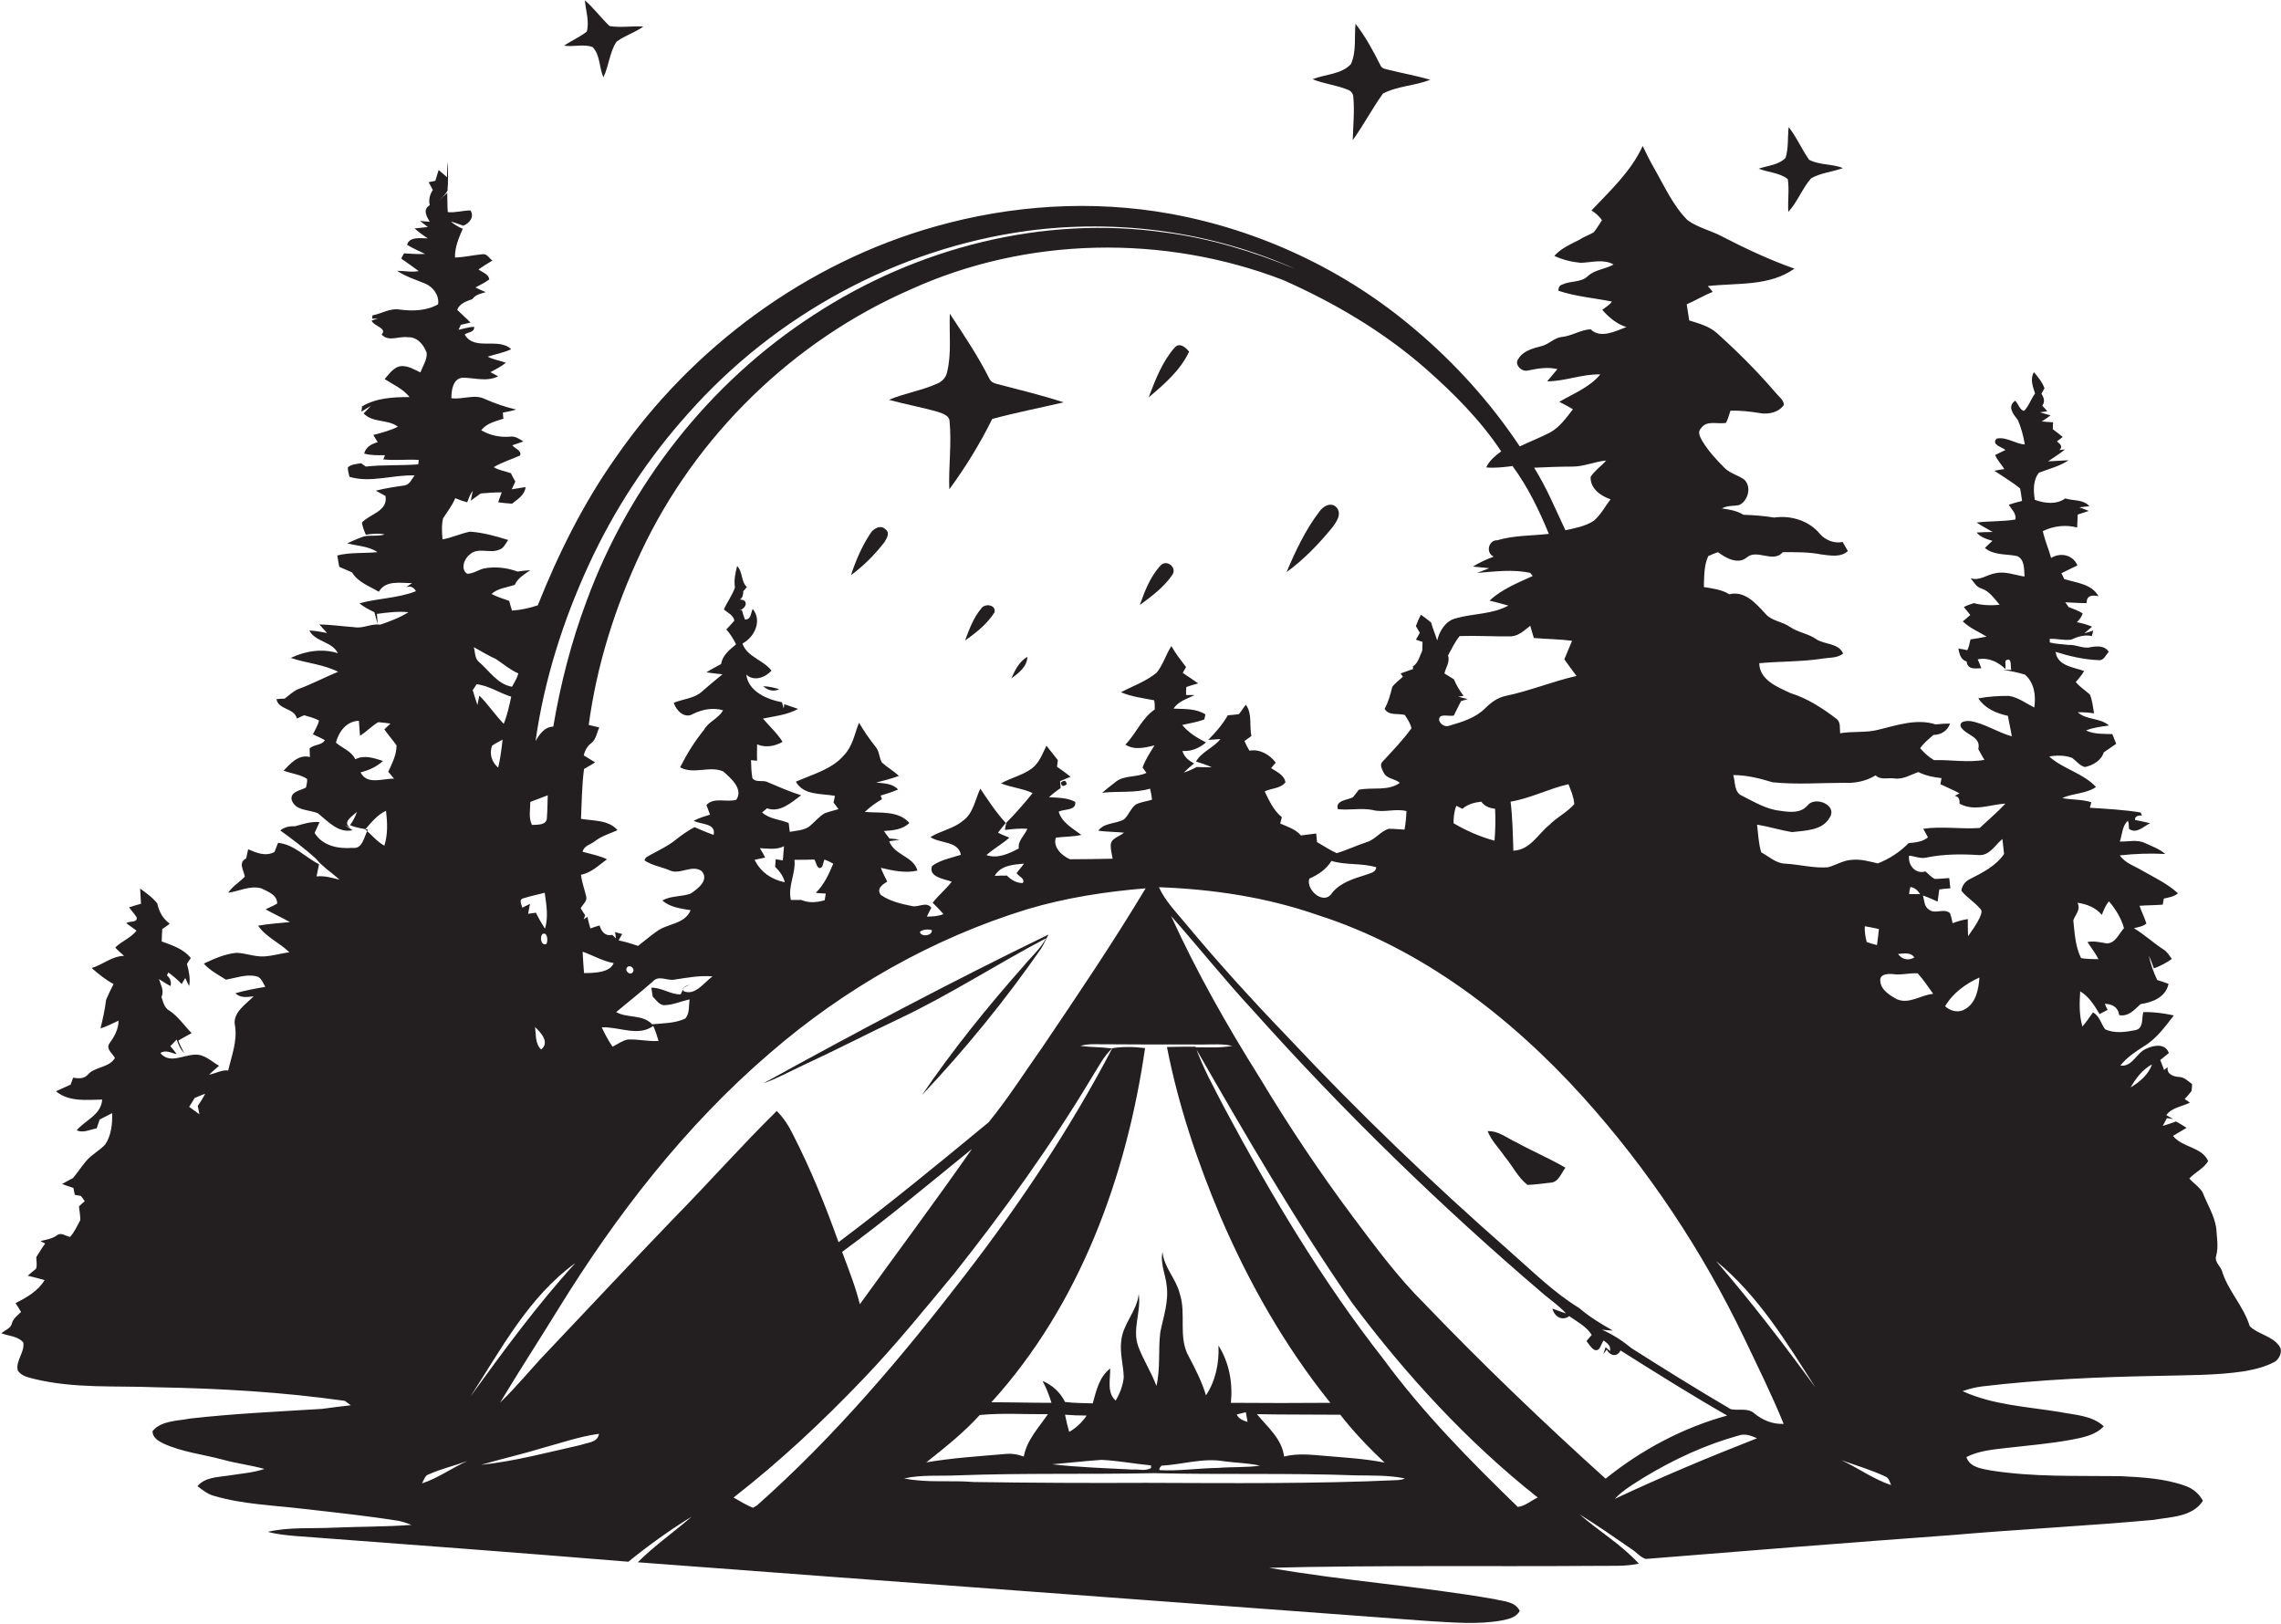 <?xml version="1.0" encoding="utf-8"?>
<!-- Generator: Adobe Illustrator 19.2.0, SVG Export Plug-In . SVG Version: 6.00 Build 0)  -->
<svg version="1.1" id="Layer_1" xmlns="http://www.w3.org/2000/svg" xmlns:xlink="http://www.w3.org/1999/xlink" x="0px" y="0px"
	 viewBox="0 0 823.7 586.6" enable-background="new 0 0 823.7 586.6" xml:space="preserve">
<g>
	<path fill="#231F20" d="M203.7,16.5c3.4,0.5,7.1-0.7,10.3,0.5c2.8,2.9,2.3,7.4,3.9,10.9c2-4.1,2.2-9,4.7-12.8
		c3-2.3,6.7-3.3,9.7-5.5c-4.1-0.3-8.2,0.5-12.2-0.2c-3.1-3-5.7-6.5-8.9-9.3c0.3,3.7,1.7,7.6,0.7,11.3
		C209.4,13.4,206.3,14.7,203.7,16.5z"/>
	<path fill="#231F20" d="M488.7,35.1c0.5,5.2-0.1,10.4-0.2,15.5c3.9-5.4,7-11.4,10.9-16.8c5.3-2.8,11.6-2.8,17.1-5
		c-4.9-1.4-9.8-2.3-14.7-3.5c-1.2-0.4-2.7-0.3-3.3-1.7c-2.6-5.2-5.4-10.4-9-15c-0.5,4.8,0.4,10.1-1.7,14.6
		c-3.5,3.7-9.3,3.6-13.8,5.4c4.1,1.7,8.6,2.1,12.7,3.8C487.9,32.8,488.7,33.9,488.7,35.1z"/>
	<path fill="#231F20" d="M645.8,76.5c3.3-3.6,5-8.4,8.2-12.1c3.5-2,7.7-2.3,11.5-3.7c-3.9-1.6-8.4-1-12.2-3
		c-2.7-3.8-4.5-8.2-7.4-11.8c-0.4,3.7,0,7.5-1.1,11.1c-2.5,2.6-6.4,2.8-9.7,3.9c3.4,1.4,7.5,1.4,10.5,3.8
		C646.2,68.6,645.5,72.6,645.8,76.5z"/>
	<path fill="#231F20" d="M126.2,299.6c0.3,0.2,0.6,0.3,1,0.5L126.2,299.6z"/>
	<path fill="#231F20" d="M823.1,486.1c-2.6-3.7-7.7-4.2-10.7-7.2c-2.2-7.3-8-12.9-10.1-20.2c-0.8-1.7-2.7-3.2-2-5.2
		c0.9-3.3,0.2-6.8,0-10.1c-0.7-4.6-3.3-8.6-4.9-12.8c-1.2-2-3.3-3.3-4.8-5c2.1-2.3,5.2-3.6,6.8-6.3c-2.3-5.2-9.3-4.8-12.7-9.1
		c1.6-1,3.3-1.9,4.9-2.9c-1.2-0.8-2.5-1.6-3.8-2.3c-1.6,0.6-3.2,1.1-4.8,1.6c0.5-0.9,1-1.9,1.5-2.8c0.6,0.1,1.8,0.2,2.3,0.3
		c-0.6-0.3-1.9-1-2.5-1.4c1.9-2.7,5.7-3.1,8.5-4.5c-0.6-0.5-1.3-0.9-1.9-1.3c0.9-0.9,1.7-1.9,2.5-2.9c0.1-0.6,0.2-1.9,0.2-2.5
		c-1.5-1.1-2.9-2.6-4.9-2.6c-1.9-0.1-4.4-1.1-3.9-3.5c-0.3,0.2-1,0.7-1.3,1c-0.4-0.9-1-2.7-1.4-3.6c1-0.8,2.1-1.7,3.1-2.5
		c-1.2-3.6-5.4-2.9-8.1-1.6c-3.6,1.4-5,6.7-9.4,6.1c2.3-2.9,5.3-4.9,8.4-6.9c4.6-2.7,7.7-7.1,10.9-11.2c-3.6-0.8-7.3-1.3-11-1.2
		c-0.7,2.2,0.2,5.8-2.8,6.5c-3.6,0.7-7.6,1.3-11-0.3c-1.5-2-2-4.8-4.4-6.1c-1.2,1.7-2.4,3.5-3.8,5.1c-1.2-4.1-1.1-8.4-0.8-12.7
		c3.2,1.9,5.1,5.1,7,8.2c1-0.5,1.9-1,2.9-1.5c-0.3-0.5-0.8-1.6-1-2.2c2.7,0.1,4.8,1.2,5.2,4.1c3.4,0.6,5.5-2,7.7-4
		c4.3-0.6,9.1-2.5,10.1-7.3c-1.4-0.5-2.7-1-4.1-1.4c-1.3-2.8-2.4-5.7-3-8.8c0.7,1.5,1.2,3.1,1.8,4.6c2.3-0.8,4.5-2,6.5-3.4
		c-0.9-1.2-1.7-2.6-3-3.4c-3.7-2.4-6.9-5.4-10.7-7.7c1.5-0.4,3.3-0.6,4.5-1.7c-0.7-2.2-1.7-4.2-2.5-6.4c2.8-0.2,5.6-0.2,8.4-0.4
		c0.1-0.5,0.3-1.7,0.4-2.2c1.8-0.4,3.7-0.7,5.1-1.9c-3.8-3.5-8.5-5.7-12.9-8.2c-2.8-1.7-6.2-2.7-8.1-5.5c5.5-0.6,10.9-0.8,16.4-0.5
		c-2.1-1.9-4.9-2.8-7.4-4c-2.8-1.3-6-0.4-9-0.5c0.9-2.5,0.8-5.6,2.9-7.5l0.3,0.9c0,0.5,0.1,1.5,0.1,2c2.7,2,5.3-0.9,7.6-2
		c-1.8-0.5-3.6-0.8-5.4-1.2c-0.1-1.1,0.7-1.7,2.5-1.6c-0.1-0.3-0.4-0.9-0.5-1.1c-6.1-1-12.2-1.3-18.3-1.7c0.1-0.5,0.4-1.5,0.5-2
		c-3.4-1.1-7-0.8-10.5-1.5c3.9-1.8,8.6-1.5,12.2-4c-4.6-5-11.9-6.5-16.9-11c2.7-0.5,5.7-0.5,8.3,0.5c1.5,1.1,2.7,2.8,4.6,3.3
		c2.8-0.6,5.9-2.3,6.8-5.3c1.5-1,3-2.1,4.5-3.1c-0.5-1.2-0.9-2.3-1.4-3.5c-3.2-0.1-6.5,0.1-9.5-1.3c2.6-1.1,5.5-1.4,8.3-1.8
		c-3.3-2.9-8.2-1.9-11.3-4.8c2,0,3.9,0.1,5.9,0.4c-0.4-2.3-0.6-4.6-1.5-6.8c-1.7-1.5-3.7-2.8-5.1-4.5c1.1-1.3,2.2-2.5,3-4
		c-3.9-1.4-9.6-1.8-10.3-6.9c5.1,1.6,10.3,2.8,15.7,3c1.8,0.1,2.5-2,3.5-3c-1.4-2.3-4.2-2.1-6.5-1.7c-2.7,0.7-5.3-1-8-0.8
		c-2.3-0.3-4.5-0.3-6.8-0.9c0-0.3,0-1,0-1.3c2.6-0.1,5.1,0.6,7.7,0.3c2.4-1.1,4.9-1.9,7.5-1.3l0.5-2c-0.8,0.3-2.4,0.8-3.2,1
		c0.9-0.8,1.9-1.6,2.8-2.4c-1.8-0.7-3.6-1.3-5.5-1.6c1-1,1.7-2,2.1-3.2c-1.6-1-3.4-1.6-5.1-2.3c-0.3-0.4-0.9-1.3-1.2-1.7
		c2.5,0.1,5.1,0.3,7.7,0.3c0-2.8,1.9-3,4.3-2.5c-2.5-4.5-8-4.8-12.4-6.2c-0.2-0.5-0.7-1.6-1-2.1c1.9-1,3.8-1.8,5.8-2.8
		c-1.6-3.9-6.2-4.8-9.5-2.7c-0.9-3.3-2.3-6.4-3-9.7c3.9-1.9,8.3-2.4,12.4-1.3c0.1-1.6,0.1-3.1,0.2-4.7c1.3-0.4,2.7-0.8,4-1.3
		c-0.8-0.3-2.5-1-3.4-1.3c0.9-0.1,2.7-0.3,3.6-0.4c-2.1-2.5-5.8-1.9-8.7-2.8c-3.2,2.3-7.4,1.8-11,0.5c-0.5-3.3-0.7-7,1.5-9.8
		c3.6-1.4,7.5-2.3,10.7-4.5c-2.5,0.1-4.9,0.3-7.4,0.4c2-1.4,4.2-2.7,6.1-4.3l-2,0.2c1.4-1.3,0.2-2.2-0.9-3.1
		c0.7-0.5,1.4-1.1,2.1-1.6c-1.2-1-2.4-1.9-3.6-2.8c0-0.6,0.1-1.9,0.1-2.6l-0.2,0.1c-1-0.1-2.9-0.2-3.9-0.3c0.8-0.5,2.4-1.6,3.2-2.2
		c-1.3-0.4-2.6-0.7-3.8-1.1c0.6-0.1,1.9-0.3,2.6-0.4c-0.6-0.7-1.2-1.4-1.8-2c1.1-1.5,0.6-2.9-0.3-4.3c0.3-0.5,0.8-1.5,1.1-2
		c-0.8-2.2-2.3-4-3.8-5.8c-1.5,2.5-0.4,5.2,0.4,7.7c-1.5,2-2.2,4.5-4,6.3c-1.6-0.4-2-2.6-3.2-3.7c-3,2.2-0.6,4.9,1,7
		c1.2,2.8,2,5.8,2.5,8.8c-3.5-0.2-6.7-2.9-10.2-2.1c-2,2.2,1.9,3,3.2,4.1c-1.3,0.6-2.5,1.2-3.7,1.8c0.7,1.9,2.3,3.4,3.3,5.1
		c-0.9,0.1-2.7,0.4-3.6,0.6c3.1,2.1,6.4,4,9.3,6.4c0.3,1.5,0.5,3,0.7,4.5c-1.6,0.4-3.2,0.8-4.8,1.4c1,1.6,2.8,3.1,2.4,5.3
		c-4.6,0.8-9.3,0.5-14,1.1c1.9,1.3,3.9,2.3,5.8,3.4c-1.9,0-3.9,0.1-5.8,0.2c1.4,1.7,3.6,2.4,5.7,3c-0.9,0.9-1.9,1.7-2.7,2.6
		c3.3,2.7,7.7,2.1,11.6,2.9c2.8,1.2,2.5,4.8,2.7,7.4c-3.5-0.5-6.9-2-10.5-1.2c-3.1,0.5-5.8,2.9-9,1.8c1.2,1.3,2,3.2,3.9,3.7
		c3,1,4.7,3.7,6.6,5.9c-3.1,0.3-6.3,0.2-9.3-0.6c-1.2,0.4-2.5,0.8-3.6,1.4c0.7,1,1.6,1.9,2.3,2.9c-0.9,0.8-1.8,1.5-2.7,2.3
		c2.5,2.4,5.7,3.7,8.6,5.5c-1.9,0.4-3.9,0.7-5.8,1c-0.4,1.3-0.5,2.7-1.2,3.9c-0.8-0.2-2.4-0.5-3.2-0.6c0.4,2,0.8,4,3,4.7
		c0.3,3,3.1,2.5,5.3,2.4c-0.4-1.1-0.9-2.1-1.3-3.2c3.8-0.8,7.3,0.9,10,3.5c0-0.8,0-2.3,0-3c2.5-1.6,1.7,2,2.1,3.3c-0.7,0-2.2,0-3,0
		c2.7,0.4,5.3,0.9,7.9,1.7c3.4,2.8,4.1,7.7,3.4,11.9c-3-1.5-5.8-3.7-9.2-4.2c-3.7,0-7.4,0.2-11,0.9c2.5,3.7,6.5,5.4,10.7,6.3
		c0.4,2.5,1,4.9,1.4,7.4c-5.1-1.4-9.7-4.6-14.9-5.5c-1.3-0.1-4-0.1-3.6,1.9c1.7,3.3,7.5,3.5,6.4,8.2c0.7,1.3,1.4,2.6,2.2,3.9
		c-6,1.1-12.1-0.1-18.2,0.1c-1.9-1.1-3.6-2.7-5-4.3c1.3-1.9,3.1-3.3,4.8-4.8c2.7,0,5.1-1.5,6-4.1c-1.7,0-3.5,0.1-5.2,0.3
		c-6.8-2.2-14,0.3-20.6,1.9c-4.5,1.2-9.3,0.5-13.9,1.3c-0.2-1.8,0.3-4-1.3-5.2c-5.1-3.9-10.5-7.4-16.6-9.3
		c-4.7-2.2-11.2-4.7-11.3-10.8c7.4-0.7,15-0.5,22.4-1.6c2.6-0.5,5.7-0.1,7.9-1.9c-1.7-3.8-6.6-3.2-9.6-5.1c-2.9-2.1-6.7-2.5-9.6-4.5
		c-2.8-2-6.7-2.1-9-4.9c-3.3-3.6-7.4-8.3-12.9-6.9c-2.8-1.7-6-2.1-9.2-2.6c0.1-3.8,0-7.8,1.6-11.2c1.1-0.5,2.3-1,3.5-1.4
		c2.8,2.1,7.2,4.6,10.4,1.9c3.7-3.2,9.5,2.2,13-1.9c4.6,0,9.2-0.1,13.8,0.8c3.2,0.4,7.1,1.2,9.7-1.2c-0.6-1.1-1.3-2.2-1.9-3.3
		c-3,0.7-6.3-0.7-8.2-2.9c-3.9-4.8-10.6-6.8-16.5-5.9c-3.7-0.6-7.4-0.9-11.1-1c-2.4-1.5-5.1-1.9-7.8-2.3c1.9-1.1,4.1-0.8,6.2-1.2
		c3.3-1.5,4.6-6.6,1.9-9.2c-2.2-1.6-5-2.2-7-4.1c-3-3-6-6.2-8.2-9.9c-0.8-1.4-1.8-3.3-0.4-4.6c2.1-3,6-1.3,9-1.9
		c0.7-1.4,1.1-2.9,1.6-4.4c3.6-0.1,7.2,0.3,10.8,0.9c3,0.5,6.7-0.3,8.5-3c-0.1-1.9-1.9-3-3-4.4c-6.6-7.7-13.8-14.9-21.4-21.7
		c-2.8-2.4-6.4-3.3-9.8-4.4c-0.3-1.9-0.6-3.9-0.9-5.8c3.2-1.4,6.1-3.2,9.4-4.5c-0.4-0.5-1.3-1.6-1.8-2.1c10.5-1.2,22.2,0.2,31.3-6.3
		c-9.1-3.2-17.8-7.3-26.3-11.7c-4-2.1-8.6-3.1-12.3-5.8c-5.2-5.2-8.2-12-11.8-18.3c-1.6-2.7-3-5.6-4.4-8.5
		c-4.2,9.2-11.7,16.1-18.5,23.3c1.5,0.9,2.8,2.1,3.8,3.5c-1,1.5-1.9,3.1-3,4.4c-1.7,1-3.6,1.6-5.2,2.7c-3.2,1.6-6.6,3.1-9,5.8
		c3,1.4,6.2,2.2,9.5,2.5c4-0.1,8.1-1.5,11.9,0.6c-2.9,1.7-6.6,1.8-9.2,4.1c-2.4,2.5-6.2,1.7-9.2,3.1c-1.1,0.3-1.6,1.1-1.5,2.3
		c6.3,2.1,12.9,2.6,19.3,3.9c-0.9,1.3-2.3,2-3.5,3c2.4,2.7,5.2,5.1,8.7,6.2c-3.9,1.5-9.4,4.3-12.9,0.8c-3.7,0.2-6.9,2.5-10.6,2.8
		c-2.7,0.4-4.6,2.7-7.2,3.3c-3.1,0.8-6.6,1.7-8.3,4.6c-1.6,2,1.2,4.8,3.4,4.2c3.5-0.7,7.1-1.4,10.7-0.5c-1.2,1.5-2.5,2.9-3.7,4.4
		c6.5,0,12.7-2.7,19.2-2.5c-3.9,4.7-9.7,6.9-14.8,9.9c1.7,0.9,3.3,1.7,4.9,2.7c-2.4,3.1-4.8,6.5-8.3,8.4c-3.5,1.8-7.3,3.3-10.9,5
		c-10.5-15.8-23.4-30.1-37.9-42.3c-25-21.3-55.8-35.8-88.2-41.7c-28.2-5.1-57.5-3.2-85,4.6C291.2,94.9,250,125.3,222.5,165
		c-11.7,16.5-20.8,34.8-28.3,53.6c-3,1-6.1,1.7-9.3,1.9c-0.4-1.2-0.7-2.3-1-3.5c-2.2-0.8-4.3-1.4-6.4-2.5c2.3-2.1,5.5-2.3,8.4-3.3
		c1.1-2.5,3.5-3.8,5.6-5.3c-1.6,0.1-3.1,0.3-4.6,0.5c-3.9-1.4-8.1-1.9-12.2-1.1c-2,0.5-3.8,1.9-6,1.9c-2.5-1.6-1.1-5.5,1-7
		c2.9-2.7,7.2-0.2,10.6-1.7c1.6-0.5,2.3-2.2,3.2-3.5c-4.5-1.4-9.1-2.7-13.8-3c-3.4,0.7-6.6,2.2-9.9,2.8c-0.2-2.5-0.4-5.1,0.2-7.6
		c1.5-2.4,3.3-4.6,4.4-7.3c1.4,0.6,2.8,1.1,4.3,1.5c0.6-1.4,1-2.9,2-4.1l-0.7,3.5c1.2-0.9,2.4-1.7,3.6-2.6c2.5-0.2,5-0.4,7.6-0.4
		c-0.5,1.2-0.9,2.4-1.3,3.6c1.6,0.2,3.3,0.4,5,0.5c2-1.6,4.6-3.1,4.9-6c-1.3,0.2-3.8,0.6-5,0.8c0.3-0.7,1-2.1,1.3-2.8
		c-0.6-1-1.1-2-1.6-3c-2.1-0.8-4.3-1-6.2-2.2c3-1.8,6.4-2.8,9.5-4.2c0.7-1.8-1.9-2.5-2.8-3.7c1-0.3,3-1,4-1.4c-1.5-0.9-3-2-4.9-1.7
		c-3.6,0.3-7.2-0.5-10.3-2.3c1.9-2.6,5.1-3.2,8-4.2c-0.1-0.6-0.2-1.7-0.2-2.2c1.6-0.3,3.2-0.6,4.8-1.1c-3.9-0.9-7.7-2.2-11.3-3.8
		c-3.8-1.9-8,0.3-12.1-0.3c0-2.8,0.5-7,4-7.4c4.3,0,8.7,1.6,12.9-0.5l-2.8-1.5c1.9-1,3.8-2,5.6-3.4c-2.2-0.8-4.5-1.1-6.6-2.2
		c2.8-0.9,5.8-1.4,8.5-2.7c-4.7-4.4-13.3,0.8-16.8-5.3c1.1-0.9,3.7-0.7,3.4-2.8c-1.9,0.1-3.7,0.7-5.6,1.1c0.2-0.4,0.6-1.3,0.8-1.8
		c0.9-0.2,2.6-0.6,3.5-0.8c-1.5-1.6-3.2-3-4.8-4.6c0.9-2.4,3.4-3.1,5.5-3.9c1.1-1.6,3.1-2,4.8-2.5c-1.3-0.5-2.5-1.1-3.7-1.7
		c1.7-0.9,3.4-1.7,5-2.9c-0.3-2-2.5-2.5-3.9-3.6c1.6-1.1,3.3-2.2,5-3.2c-1.1-0.8-1.9-2.5-3.5-2.3c-3.3,0.3-6.6,1.1-10,1.2
		c-0.1-3.7,1.4-7.1,2.8-10.4c-1.6-0.6-3-1.5-4.3-2.6c1.5,0.4,3,1,4.5,1.5c2.2-0.8,4.1-3.2,2.6-5.5c-2.8,0-5.5,0.9-8.2,0.6
		c-0.2-2.3-0.1-4.6-0.2-6.9c-1.1,0.9-2.1,1.9-3.1,2.9c1.1-1.2,2.4-2.3,3.2-3.7c0.3-3.5,0.2-7,0-10.4c-0.2,1.8-0.1,3.6-0.2,5.5
		c-1-0.9-2-1.8-3-2.6c-0.4,1.3-0.8,2.6-1.2,3.9c-0.6,0.1-1.8,0.4-2.4,0.5c0.5,0.9,1,1.9,1.5,2.8c-1.1,1.7-1.6,3.6-1.1,5.5
		c-2.7,1.6-1.1,4.1,0,6c-0.9-0.1-2.7-0.2-3.5-0.3c0.7,0.5,2.1,1.7,2.8,2.2c-1.2,0.1-3.6,0.4-4.8,0.5c1.5,1.3,3.1,2.5,4.8,3.6
		c-2.5,0-6.6-0.8-7.5,2.3c2,1.3,4.3,2.2,6.5,3.3c-2.5,0.2-5.1-0.1-7.6-0.2c-0.3,0.5-0.8,1.4-1,1.9c2.1,1.5,4.2,2.9,6.3,4.5
		c-2.6,0.5-5.2-0.1-7.8-0.1c3.1,2.1,6.7,3.2,10.1,4.6c2.9,1.2,5.2,4.3,4.7,7.5c-4.2,2.4-9.2,2.5-13.9,1.9c-3.5-0.6-6.5,1.5-9.8,2.1
		l-0.1,1.2l2-0.1c-0.5,0.2-1.6,0.6-2.2,0.8c0.7,2,5.8,2.7,3.6,5c2.5,2.8,6.3,0.5,9.5,1c3.4-0.2,5.8,2.8,6.8,5.7
		c0.1,2.5-1.4,4.7-2.3,7c-2.1-1-4.2-2.3-6.6-2.3c-2.9,0.1-4.6,2.8-6.3,4.7c3.1,2,6.6,3.5,9,6.5c-5.9,0-12.1,0.3-17.2,3.4
		c0,0.5-0.1,1.5-0.2,1.9c0.8-0.5,2.5-1.6,3.4-2.1c-0.6,0.7-1.9,2-2.6,2.7c3.3,3.5,8.7,2,12.4,4.8c-2.8,1.4-5.9,2.2-8.9,3
		c0.4,0.7,1.2,2,1.6,2.6c-2.2,0.6-4.3,1.7-4.9,4.1c2.4,0.7,5,0.6,7.5,0.6c-0.1,0.4-0.4,1.1-0.6,1.5c4.3,0.5,8.6-0.1,12.8,0.2
		c0,0.4-0.1,1.2-0.2,1.6c-6.3,0.5-12.6,0.1-18.9,0.8c-0.4-0.3-1.3-0.9-1.7-1.2c-1.6,0.3-3.5,0.3-4.8,1.5c0,1.1,0.3,2.3,0.6,3.4
		c7.7,2.3,15.6-0.8,23.5-0.5c-1,1.3-1.7,3.2-3.5,3.6c-3.5,0.5-7,1-10.5,1.9c1.2,0.7,2.3,1.2,3.5,1.9c1,5.5-5.6,6.5-8.5,9.6
		c0.2,1.5,0.8,3,1.4,4.4c2.3-0.3,4.5-0.6,6.8-0.1c-2.4,0.8-5,0.2-7.4,0.7c-2.1,0.7-4.1,1.6-6.1,2.5c3.6,1,7.7,1,10.9,3.2
		c-4.8,0.5-9.8,0-14.5,1.2c0.2,1.4,0.5,2.8,0.7,4.1c1.5,0.7,3.1,1.3,4.6,2c2.2,3.6,6.3,5,9.7,7c2.5-4.3,7.9-3.1,12-3.1
		c-0.6,0.4-1.7,1.1-2.2,1.5c1.5-0.6,2.8-0.1,3.6,1.4c-6.5,2.6-13.7,2.5-20.4,4.4c1.6,1.3,3.5,2.3,5.4,3.2c0.4,1.4,0.7,2.8,1.2,4.2
		c-0.1-1.2-0.2-2.4-0.3-3.6c3.8-0.5,7.6-1,11.4-0.6c-3.2,2-6.7,3.3-10.2,4.5c-3.2-0.5-6.2,1.5-9.4,0.9c-4.2-0.3-8.4-0.9-12.6-1
		c0.9,1,1.8,2,2.8,3.1c-2.1-0.4-4.2-0.8-6.4-0.9c2.2,4.2,8.2,3.9,10.3,8.2c-5.7-1.8-11.7-0.8-17,1.7c5.6,1.9,11.7,2.3,17.1,5
		c-4.9,2-9.5,4.5-14.5,6.3c-1.8,0.8-3.2,2.2-4.8,3.4c-0.8,0-2.3,0.1-3,0.2c0.9,4,6.5,3.1,7.4,7c0.9-0.4,1.7-0.8,2.6-1.2
		c1.8,0.5,3.7,1,5.4,1.9c-0.4,1.8-1.4,3.3-2.2,5c1.5,0.7,2.9,1.3,4.3,2.1c-1,1.9-4,1.5-5.5,3c0,0.8,0.1,2.3,0.1,3.1
		c-4-1.1-7,2.3-9.5,4.9c2.8,1.1,5.9,1.3,8.5,3c0.1,1-0.2,2.1-0.4,3.1c-1.9,1.1-5.7,1.4-5.2,4.4c1.3,4.1,6.2,3.5,9.5,4.9
		c3.6,2.9,7.4,7.3,12.5,6.1c-1-0.6-1.9-1.3-2.9-1.8l2.3,1c-3.5-1.9,0.6-4.3,2.2-5.8c-0.6,1.7-1.4,3.3-2.5,4.8
		c2.1,0.9,4.3,1.2,6.5,1.6c-1.5,2.4-1.8,7.1-5.6,6.6c-5.2,0.4-10.8-0.7-13.7-5.4c0.6-1.3,1.2-2.6,1.8-3.9c-3.1-0.3-6,0.7-8.9,1.5
		c-1.9-0.1-3.8,0.3-5.3,1.5c4.4,3.2,8.8,6.5,12.9,10.2c2.4,3,5.7,5,8.5,7.6c-2.7-0.7-5.4-1.5-8.3-1.2c0.3-1.5,0.6-3,0.9-4.4
		c-5-2.5-9-7.2-14.8-7.7c-0.4,1.1-0.9,2.2-1.3,3.3c-3.2,1.7-6.5,0.3-9.5-1c-0.2,1.1-0.5,2.2-0.7,3.3c-3,1.5-0.9,4.2-0.5,6.6
		c-1.9,2-4.4,3.4-6,5.8c3.9-0.5,7.8-2.7,11.9-1.6c2.4,1.2,5.8,2.3,5.8,5.5c-1.3,0.8-2.8,1.4-4.2,2.1c2.9,1.6,5.9,3,8.8,4.6
		c-3.8,0.4-7.7,0.6-11.5,1.3c2.7,4,7.8,6.2,11.3,9.6c-3,0.4-6,1.3-9.1,1.5c-3.4,0.2-6.6-1.2-10-1.3c-4.2,0.4-8,2.1-11.8,3.9
		c2.2,2.5,5.2,4,8,5.8c3.5-0.6,7.1-2,10.7-1.3c2,0.3,2.6,2.4,3.5,3.9c-3.6,0.6-7.3,1.3-10.8,2.3c1.8,1.8,4.3,1.4,6.6,1.1
		c-2.9,3-7.9,6-6.7,10.9c0.8,5.4-1.3,10.7-2.5,15.9c-2.4-0.3-4.5,1.1-6.9,1.5c1.2-1.1,2.4-2.2,3.6-3.2c-2.8-1.6-5.4-4.3-8.8-4
		c-4.2,0.1-9.1,3.4-12.4-0.6c2-1.3,3.9,0,5.9,0.4c-0.7-1-1.5-2-2.3-2.9c0.6-0.6,1.8-1.8,2.3-2.4c0.6,1.8,1.3,3.5,2.7,4.9
		c-0.7-1.5-1.6-2.9-2.1-4.5c1.6-1,3.2-1.8,4.8-2.7c-2.7-2.7-4.8-6-8-8.1c-1.9-1-2.3-3.2-2.9-5c1.1-2.2-0.3-4.3-0.9-6.4
		c1.4,0.8,2.7,1.8,4.2,2.5c0.3-1.5-0.1-2.8-1.3-3.8c0.1-0.3,0.3-0.8,0.5-1.1c1.7,1.3,3.4,2.6,4.8,4.2c0.4-0.8,0.9-1.5,1.3-2.2
		c0.4,1,0.9,1.9,1.4,2.9c0.5-2.7-0.1-5.4-0.8-8c0.3-0.5,1-1.6,1.4-2.1c-2.6-3.3-6.7-4.6-10.5-6c0-1.5,0.1-3,0.2-4.5
		c0.9-0.6,1.8-1.2,2.7-1.9c-2.5-1.8-3.9-4.4-4.5-7.3c-1.7-2.2-4-3.8-6.2-5.4c0.1,1.8,0.2,3.6,0.3,5.5c-1.5,0.4-2.9,0.8-4.3,1.3
		c0.9,1.2,1.9,2.3,2.7,3.5c0.6,2.2-2.7,1.3-3.7,2.2c1.2,0.9,2.5,1.8,3.7,2.7c-2,2.6-5.4,3.8-7.7,6.1c1,1.1,2.1,2,3.2,3
		c-4.4,0.1-7.7,3.2-11.7,4.4c2.5,2.2,5,4.2,7.9,5.8c-1,1.9-1.9,3.8-2.7,5.7c-0.4,3.5-1.2,6.9-2,10.3c2.3-0.7,4.3-1.8,6.5-2.8
		c0,3.2-1.6,5.9-3.4,8.4c-1.1,2,1.3,3.5,2.1,5.1c-2.2,3.6-7.1,3-9.8,6c-1.4,1.6-3.4,1.4-5.3,1.1c-0.3,0.8-0.6,1.7-0.9,2.5
		c-1.8,0.8-3.5,1.6-5.3,2.4c4.7,3.9,11,3.1,16.7,3c-0.4,5.6-6.1,7.4-9.2,11.1c2.4,1.1,4.8-0.3,7.2-0.7c0.4-1.1,0.7-2.2,1.1-3.2
		c1.5-0.8,3-1.5,4.5-2.3c0.1,3.9-0.3,8-2.5,11.3c-2.1,2.3-4.9,3.6-6.9,6c-1.7,2-3.1,4.2-4.8,6.2c-1.3,0.6-2.6,1.4-3.9,2.1
		c1.3,0.5,2.7,1,4.1,1.4c0.1,0.6,0.4,1.9,0.5,2.5c0.5,0.1,1.7,0.3,2.2,0.4c0.4,0.5,1.1,1.4,1.4,1.9c-0.7,0.6-1.4,1.2-2.1,1.9
		c0.2,1.6,0.5,3.3,0.5,4.9c-1.1,2.1-2.1,4.3-3.7,6.1c-1.5-0.2-3.2-1.8-4.7-0.6c-1.8,1.3-4,1.6-6,2.1l1.7,0.9
		c-1.2,1.6-2.1,3.2-3.2,4.9c0,1.4,0.4,2.9-0.1,4.2c-1,0.9-2,1.6-3,2.5c2,0.5,4.1,1,6.1,1.6c-2.4,4-6.5,6.3-10.5,8.3
		c0.7,1,1.3,2.1,2,3.2c-1.2,1.2-2.8,2.3-3.3,4.1c-0.4,1.9-2.5,2.4-3.8,3.6c2.6,1,5.9,1,7.9,3.3c0.6,3.6-2.8,6.5-2,10.1
		c1.3,2.1,3.8,2.5,6,3.1c14.4,3.5,29.3,2.4,44,3c22.8,0.4,45.5,1.7,68.1,4.9c0.7,0.5,1.4,1,2.2,1.6c-3.5,0.4-6.9,0.8-10.4,1.3
		c-15.9,1-31.9,1.7-47.7,3.5c-4.6,0.9-10.3,0.7-13.5,4.5c-0.1,2.4,2.1,3.6,3.9,4.5c6.7,3.1,14.2,3.9,21.3,5.8c5,1.4,10.2,2,15.2,3.4
		c-4.2,1.4-8.7,1.7-13.1,2.4c-3.9,0.6-8.4,0.6-11.1,3.8c1.8,1.4,3.7,2.9,5.9,3.5c10.5,3.1,21.5,3.4,32.3,4.7
		c11.4,1.3,22.8,2.5,34.2,4.3c1.7,0.3,3.3,0.9,4.9,1.5c-9.3,0.7-18.7,0.6-28,1c-8,0.4-16.1-0.3-23.9,1.5c3.2,0.9,6.5,1.2,9.8,1.5
		c40.1,3,80.3,6,120.4,9.3c7.3-5.9,14.9-11.4,22.9-16.3c-6.4,5.6-13.5,10.5-19.5,16.5c95.1,7.2,190.2,14.1,285.2,21.2
		c8.9,0.5,18,1.4,26.9-0.2c2.4-0.5,5.1-1.1,6.4-3.4c-1.6-3.5-6-3.5-9.2-4.3c-27-4.7-54.3-6.6-81.3-11.3c39.4-1,78.8-0.4,118.2-0.7
		c5.1-0.1,10.3,0.3,15.3-0.8c-6.3-6.9-14.4-11.7-21.4-17.8c6.3,3.9,12.5,8.2,18.7,12.5c1.8,1.1,3.2,3,5.2,3.6
		c36.8-3,73.5-5.9,110.3-8.6c24.3-2.1,48.7-3.3,73-5.5c6.2-1.1,14.1-1,17.9-6.9c-1.4-2.6-3.7-4.5-6.4-5.4
		c-7.5-2.7-15.6-3.1-23.5-3.5c-15.7-0.2-31.5,0.4-47-2.1c-3.2-0.6-7.4-1.2-8.5-4.8c4.5-2.3,9.6-2.7,14.6-3.3
		c7.7-0.9,15.4-1.5,23-2.9c4.2-0.8,8.9-1.6,12-4.9c-4.3-4-10.6-4.1-16.1-5.2c-11.7-1.9-24-2.5-34.9-7.5c2.3-0.8,4.6-1.4,7-1.7
		c20.9-2.5,41.9-3.4,63-3.8c10.6-0.3,21.3-0.1,31.9-1.7c3.8-0.7,7.6-1.6,11-3.5C822.7,491,824.6,488.3,823.1,486.1z M72,402.4
		c-1.2-0.9-2.5-1.8-3.7-2.7c0.7-1.1,1.4-2.1,2-3.2c1.3-0.5,2.5-1.1,3.8-1.5c-0.8,1.5-1.7,3-2.7,4.4C71.6,400.2,71.9,401.7,72,402.4z
		 M138.8,305.4c-2.7-1.5-4.6-3.9-6.9-5.9c2.2-2.5,4.4-5.3,7.5-6.7C139.9,297,140.1,301.3,138.8,305.4z M140.2,278.7
		c0.7,0.8,1.4,1.7,2.1,2.5c-4.1-0.1-9.8,2.4-12.1-2.3c3-0.7,5.8-2,8.1-4.1c-3.2-1-6.7-2.3-10-0.6c-1.4-3-4.7-4-7-6
		c1-4,3.9-7.8,8.3-7.9c0.1,1.8,0.3,3.6,0.4,5.4c2.3-1.4,4.2-3.5,6.6-4.9c1.5,0.1,3,0.3,4.4,0.5c-0.7,0.7-1.5,1.4-2.2,2.1
		c1.4,2,3,3.8,4.4,5.8C143.2,272.6,141.6,275.7,140.2,278.7z M152.4,535.7c0.7-1.2,1-2.9,2.5-3.3c4.5-2,9.3-3.1,13.9-4.8
		C163.2,530.1,158.2,533.8,152.4,535.7z M567.8,168.5c4.2,0,8.1-1.8,12.2-2.2c-1.8,2.1-4.1,3.6-5.6,5.9c-0.2,4.2,3.6,6.9,7.2,8.1
		c-2,2.6-3.5,5.6-6.1,7.8c-3.1,2-6.7,2.6-10.2,3.4c-3.6-7.6-6.8-15.4-11.3-22.6C558.6,168.7,563.2,168.5,567.8,168.5z M543.8,251.3
		c-3,0.6-5.4,2.4-7.5,4.5c-3.4,3.4-8.2,4.9-12.7,6.2c-1.6,0.7-3.3-0.2-3.9-1.8c-0.3-2.9,3.6-1.3,5.3-1.8c0.8-1.7,1.7-3.4,2.6-5.2
		c0.6-0.2,1.8-0.6,2.5-0.7c-0.9-0.2-2.7-0.7-3.5-0.9c0.5-0.1,1.4-0.2,1.9-0.3c-1.4-1.9-2.6-3.9-3.5-6c-1.1-0.7-2.3-1.4-3.4-2.1
		c0.5-2.2,2.1-4.2,1.3-6.5c1.3-2.4,2.5-4.9,4.2-7c6.2-0.2,12.5,0.2,18.7,0.1c2.7-0.2,4.7-2.2,6.8-3.8c0.4,1.5,0.9,3,1.3,4.4
		c4.6,0.4,9.2,0.4,13.8,1c-0.9,2.3-1.9,4.4-2.8,6.7c1.4,2,2.9,4,4.4,6C560.6,246.1,552.4,249.5,543.8,251.3z M568.5,290.4
		c-2.6,3-6.3,4.7-9,7.5c-4.1,3.3-7,9.1-13,9.3c-0.2-5.9-0.3-11.8-1-17.7c7.2-1.2,13.8-4.7,20.9-6.3
		C567.3,285.5,568.3,287.8,568.5,290.4z M539.7,303.6c-5.2-1.4-10.2-3.6-14.8-6.3c0-2.2,0.2-4.3,1-6.3c0.6,0.3,1.7,0.8,2.2,1.1
		c1.9-1.7,4.3-2.3,6.8-2.6c1.2,1.7,3,2.3,5,2.6C540.1,295.9,540,299.7,539.7,303.6z M514.8,133.1c10.1,8.9,19.8,18.6,27.3,29.9
		c-2.1,1.6-4.3,3.3-5.4,5.8c3.2,0.3,6.4-0.1,9.5-0.5c5.5,7.5,9.6,15.9,13.1,24.5c-6.2,0.7-12.5,0.5-18.6,2.3
		c-3.2-0.1-4.3,4.6-1.3,5.9c-2.6,1-5.1,2.1-7.5,3.6c2,0.2,4,0.4,5.9,0.6c-1.1,0.4-3.3,1.3-4.4,1.7c6.4-0.5,12.9-1.4,19.2,0l0.9,1.1
		c-5.4,2.5-11.1,4.7-15.6,8.9c2.3,0.6,4.5,1.1,6.8,1.8c-5.9,3.2-12.7,2.8-19,4.6c-3.7,0.9-5.9,4.6-6.7,8c-0.7-2.2-1.6-4.3-2.2-6.5
		c-1.2-1-2.4-1.9-3.7-2.8c-0.7,1.3-1.3,2.7-1.8,4.1c0.5,0.8,0.9,1.6,1.4,2.4c-0.3,0.6-1,1.9-1.4,2.5c0.6,0.2,1.8,0.6,2.4,0.8
		c0,0.8-0.1,2.4-0.1,3.2c-1,2-1.4,4.4-3.4,5.7c0,0.2,0.1,0.7,0.1,0.9c-1.5,0.5-3,1.1-4.5,1.6c0.2,0.3,0.6,0.9,0.8,1.2
		c-1.3,1.2-2.7,2.2-3.8,3.6c-0.7,2.7-1.4,5.5-2.8,8c1.6,2.6,4.8,1.5,7.3,2.2c1,1.5,2,3,2.4,4.8c-3.1,4.3-6.7,8-10.3,11.9
		c-1.4,1.2-0.3,2.9,0.3,4.2c1.1,2.2,4.1,2.1,5.8,3.6c-4.2,3.1-9.9,1.5-14.8,2.5c-0.7,0.9-1.4,1.8-2.1,2.7c-2,1.1-6.4,1-5.5,4.3
		c4.1,0.5,8.3-0.5,12.5,0.3c4,1.1,8.2-0.6,12.3,0.4c-0.1,2.3-0.3,4.5-0.7,6.7c-1.9-0.1-3.8-0.3-5.7-0.3c-3,0.9-4.9,3.9-7.9,4.8
		c-3.7,1.2-7.2,2.9-10.9,4c-2.5-1.1-4.8-2.7-7.1-4c-0.1-0.8-0.2-2.3-0.3-3.1c-1.8,0.2-3.7,0.5-5.5,0.7c-2-2.3-4.8-3.1-7.5-4.3
		c0.2-0.8,0.4-1.6,0.6-2.3c-3-2.4-4.6-6-6.2-9.3c2.4-1.2,5.8-1,7.5-3.3c-0.5-2.7-3.2-3.8-5.2-5.1c0.4-0.5,1.3-1.5,1.7-2
		c-2.2-2.9-5.8-5-9.5-4.3c-0.7-1.1-1.3-2.3-1.8-3.5c0.6-0.5,1.9-1.3,2.5-1.8c-0.8-3.8,0.4-8-2-11.3c-0.9,1.1-1.6,2.3-2.5,3.4
		c-1.3,0.2-2.7,0.3-4,0.4c-1.9,3.3-4.4,6.2-7.1,8.9c1.1-0.1,3.3-0.2,4.4-0.3c-2.5,3.2-6.7,4.5-8.8,8.1c1.9,0.6,3.8,1.2,5.7,2.1
		c-1.8,0-3.7-0.1-5.5-0.1c-1.5,0.8-3,1.5-4.6,2c1.2-1.2,2.4-2.3,3.7-3.3c-1.9-1-3.6-2.3-4.2-4.5c3.2,0.2,6.1-1,8.5-3.1
		c-3.2-1.6-6.3-3.5-8.6-6.3c2.7-0.6,5.4-1,8-2c0.1-0.5,0.3-1.4,0.4-1.8c-3.4-2.2-7.6-1.9-11.5-2.1c1.7-2.7,4.9-3.5,7.6-4.9
		c-0.8,0-2.3,0-3.1,0c0-0.7,0-2.2,0.1-2.9c1.4-0.5,2.8-0.9,4.3-1.3c-1.8-1.3-3.7-2.5-5.6-3.8c0.3-0.5,0.9-1.6,1.2-2.1
		c-1.9-2.5-3.8-4.9-5.3-7.6c-2,3.1-3,6.8-5.3,9.6c-3.8,3.2-8.6,4.8-12.9,7.1c3.8,1.6,7.9,2.1,12,2.9c0.2,1.1,0.2,2.2,0.2,3.3
		c-4.7,3.2-6.7,8.7-10.6,12.7c3.2,2.1,7,1.1,10.5,0.3c-1.6,2.6-3.3,5.1-4.3,8c0.3,0.5,1.1,1.4,1.4,1.9c-3.7,1.8-8.3,0.7-11.4,3.5
		c-1.6,1.2-3.1,2.4-4.6,3.7c5.8-0.7,11.7,0.2,17.3-1.5c0.3,1.3,0.6,2.6,0.7,4c-1.9,0.6-4,0.8-5.8,1.7c-1.9,1.4-2.6,3.9-4.3,5.4
		c-3,1.7-7.1,1.1-9.3,4.1c3.1,0.4,6.2,0.4,9.3,0.7c-1.7,1.5-4.9,2-4.8,4.7c0,1.6,0.4,3.1,0.7,4.7c-5.2,0.1-10.3,0.2-15.4,0.2
		c-2.9-1.2-6.3-4.4-5.1-7.8c3.1-0.4,6.2-0.3,9.2-1c-3.1-2.3-7.1-4.5-8.2-8.4c2-1,6.4-0.3,6-3.5c-2.9-1.6-6.3-1.5-9.5-1.7
		c1.3-1.2,2.7-2.3,4.2-3.3c0-0.6-0.1-1.9-0.2-2.5c1.3-0.5,2.5-1.1,3.8-1.6c-1.6-1.3-3.2-2.4-4.9-3.6c0.1-0.6,0.2-1.8,0.3-2.4
		c-1.4-1.7-2.7-3.5-4.1-5.2c-1.5,2.9-2.6,6.3-5.4,8.3c-3.3,2.4-7.5,3.3-11,5.3c3.7,1.5,7.8,1.8,11.4,3.5c-3,3.7-6.1,7.3-9.5,10.7
		c-0.2,0.9-0.4,1.7-0.5,2.6c2.7-0.3,5.4-0.6,8.1-0.4c-1,2.4-3.5,4.3-3.1,7.1c-3.6,1.9-7.6,3.8-11.7,2.4c2.6-2.3,5.7-4,8.3-6.3
		c-1.4-0.6-2.8-1.1-4.1-1.8c0.9-1.2,1.8-2.3,2.8-3.5c-3.5-3.8-6.3-8.1-9.2-12.4c-1.9,4-2.5,9-6.4,11.7c-3.4,2.8-7.9,3.5-11.6,5.8
		c3.5,2.4,10,1.3,11,6.4c-3.5,1.1-7.3,1.8-10.4,4c-1.5,4.1,4.5,4.7,7.1,5.7c-2.1,2.7-4.8,4.9-6.9,7.6c1.3,1.3,2.7,2.7,3.9,4.1
		c-1.9,0.8-4,0.9-6,0.9c0.5-1.1,1.1-2.1,1.6-3.2c-1.8-2.4-4.6,0-7-0.6c-3.9-0.8-7.9-1.7-11.2-4c-1.7-2.2,0.5-3.8,2.3-4.8
		c-0.8-1.7-1.7-3.3-2.3-5c4.3,1,8.7,2,13.2,1c-1.4-5.2-8.3-5.5-10.2-10.6c0.9-0.1,2.8-0.4,3.7-0.6c-1.2-0.2-2.4-0.3-3.6-0.4
		c-0.7-0.9-1.4-1.8-2-2.7c3.2-0.2,6.7-0.5,9.2-2.9c-4-4.6-10.7-3.5-16.1-4c1.9-1.8,4-3.3,6.2-4.6c-0.1-0.3-0.4-1-0.5-1.3
		c2.1-0.6,4.3-1.3,6.3-2.2c-2-2.2-5.1-2.2-7.9-2.5c2.8-0.7,5.5-1.4,8.2-2.4c-1.9-1.8-4.2-3.1-6.1-4.8c-1.1-1.8-0.9-4.1-2.3-5.7
		c-2.2-2.7-4.2-5.7-6-8.7c-1.6,4-2.3,8.5-5.4,11.7c-4.4,5.2-11.4,6.9-17.4,9.6c2.8,5,9.2,4.2,14.1,5.1c-0.1,0.6-0.3,1.8-0.5,2.4
		c0.6,0.8,1.2,1.6,1.8,2.4c-1.7,0.5-3.4,0.9-5,1.5c-2.3,1.3-3.8,3.5-5.9,5c-2,1.2-4.5,1.3-6.7,1.7c-0.1-0.8-0.3-2.4-0.4-3.2
		c-3.2-1.3-6.9-1.4-9.6-3.8c0.6-0.5,1.2-1,1.8-1.5c4.6,1.7,8.8-2.1,12.3-4.7c-4.1-1.3-8-3-12-4.7c-1.8-1-4.3,0.3-5.6-1.5
		c-0.4-2.1-0.4-4.3-0.5-6.5c0.6,0.1,1.7,0.2,2.2,0.2c-0.1-2,0-3.9,0-5.9c3.1,1.3,6.4,0.7,9.2-0.9c-2-3.2-4.7-5.6-7.1-8.4
		c4.3-0.9,8.8-1.3,12.7-3.5c-1.3-0.4-3.7-1.3-5-1.7c0,0.4-0.1,1.2-0.2,1.5c-0.2-0.7-0.5-1.5-0.6-2.2c-5.4-1-12.2-3.9-12.9-10
		c2.7,2.6,6.8,1.1,9.1-1.4c-2.9-3.9-8.8-4.9-10.5-9.8c4.4-2.3,7.2-8.3,3.7-12.5c-0.7,1.5-0.6,4-2.8,3.8c-0.4-1.1-0.8-2.2-1.1-3.4
		c-0.3,0-0.8,0.1-1,0.1c2.5-0.5,3.7-3.8,0.3-3.9c1-0.7,1.2-1.8,1.2-3c0.3-0.4,1-1.1,1.3-1.5c-2.2-2.1-1.4-5.4-3.5-7.6
		c-0.7,2.5-1.2,5.2-0.8,7.8c-1,2.8-2.8,5.2-4,7.9c1.4,1.2,3.4,2,3.8,4c-0.9,1.1-1.9,2.1-2.9,3.2c1.4,1.6,2.6,3.5,3.5,5.4
		c-2.3,1.9-4.9,3.9-5.4,7.1c-1.8,1-3.6,1.9-5.3,3c1.9,0.3,3.9,0.5,5.8,0.7c-2.6,2.1-5.1,4.2-7.6,6.4c-2.8,2.4-6.7,2.5-10,3.9
		c0.9,2.8,3.9,5.9,7,4c3.3-1.6,7.1-2.4,10.8-1.3c-1.6,3-5.3,4.1-6.9,7.1c-3.4,4.2-6.2,8.7-8.6,13.5c4.9,2.7,10.7-0.7,15.6,1.5
		c2.7,2.4,7.3,6.3,4.7,10.2c-3.5,1.1-8-1.1-10.8,1.9c0.3,0.9,1,2.6,1.3,3.5c-2,0.6-4,1.2-5.9,2.2c2.5,1.4,8.2,0.8,7.2,5.1
		c-2.3-0.8-4.6-1.8-6.9-2.8c-2.4,1.3-4.6,2.8-6.7,4.5c-3.3,2.7-7.3,4.3-10.9,6.5c-0.1,0.3-0.3,0.8-0.5,1c2.7,1.8,5.9,2.3,8.9,3.5
		c3.7,2,8.1-2.1,11.7,0.3c3,3.2-1.3,6.5-3.9,8.2c-3.3,1.2-7.1,0.7-10.2,2.5c2.8,2.5,6.7,2.9,10.2,3.5c-2.2,5.2-8.4,4.7-12.3,7.7
		c-2.3,1.6-4.5,3.5-6.7,5.2c-2.3-0.8-4.6-1.5-7-2c0.4-0.8,0.8-1.5,1.3-2.3c-0.7-0.2-2-0.5-2.6-0.7c0.1,0.6,0.3,1.7,0.3,2.3
		c-0.3-0.3-0.9-1-1.3-1.3c-2.6,0.6-3.9-1.2-4.6-3.4c-1.1,0.3-2.2,0.7-3.3,1.1c-0.4-1.4-0.8-2.8-1.1-4.2l-1.3,0.9l0.5-1.5
		c-0.6-0.8-1.1-1.7-1.6-2.5c0.7-1.4,2.4-2.5,2-4.2c-0.6-2.6-1.6-5.2-1.9-7.9c3.7-0.7,6.5-3.5,9.4-5.6c-2.8-1.3-5.8-1.9-8.8-2.7
		c0.4-2.2,2.9-2.6,4.4-3.8c2.4-1.9,5.5-2.8,8.2-4c-3.3-3.8-8.7-3.3-13.2-4.1c0.3-6,0.3-12,1.1-18c1.3-0.8,2.7-1.5,4-2.4
		c-1.4-0.8-2.7-1.7-4.1-2.5c0.4-1.8,1.3-3.4,2.8-4.5c1.7-1.4,1.9-3.7,2.8-5.6c-1.3-0.3-2.5-0.6-3.8-0.9c2.9-21.7,9.6-42.8,18.9-62.5
		c19.7-41.9,54.9-76.3,97.4-94.8c42-19.1,91.5-19.9,134.4-3.4C481.4,109.1,499.4,119.6,514.8,133.1z M497,313.2
		c-0.2,1.9-2.2,2.1-3.7,2.7c-4.4,1.4-9.3,2.8-12.3,6.6c-2.9,4.6-9.5-1.1-8.2-5.2c3.2-1.4,6.1-3.3,8-6.4
		C486,312.5,491.7,311.6,497,313.2z M369.3,318.9c-2.3,0-4.2-1.2-5.7-2.7c-1.5,0-3,0-4.4,0.1c2.1-3.8,6.8-4.1,10.6-4.4
		c-0.9,1.1-1.8,2.3-2.7,3.4C367.8,316.5,370.4,317.3,369.3,318.9z M332.2,336.5c1.1-0.9,3-1,4.3-0.6
		C336.8,338,332.4,338.5,332.2,336.5z M298.2,322.7c-0.1,0.6-0.3,1.8-0.4,2.4c-2.7,0.8-5.7,1.1-8.4-0.1c-1.3,0-2.5,0-3.8,0
		c-1.2-4.8,1.8-9.5,1.3-14.5c2.4,0,4.8,0,7.2-0.1c0.7,1,1,4.3,2.8,2.6c0.2-0.6,0.6-1.9,0.8-2.6c1.1,0.4,2.2,0.9,3.2,1.5
		c-1.6,3.8-3.3,7.6-6.3,10.5C295.5,322.6,297.3,322.6,298.2,322.7z M274.4,306.3c2.9,0.1,6,0.7,8.7-0.7c-0.1,1.7-0.3,3.4-0.4,5.1
		c-0.6-0.1-1.9-0.3-2.6-0.4c0,0.7-0.1,2-0.2,2.7c1.6,1.6,3,3.4,3.5,5.6c-4.7-0.9-8.8-3.7-10.9-8.1c1.3-0.3,2.5-0.5,3.8-0.8
		C275.8,308.6,275.1,307.5,274.4,306.3z M247,356.6c-0.3,0.6-0.9,1.9-1.2,2.5c-3.6,0.1-6.8-2.5-10.6-2.4c0.1,0.8,0.4,2.4,0.5,3.2
		c1.2,1.2,2.2,2.8,3.9,3.1c3.3,0,6.3-1.4,9.4-2.1c-0.3,2.3,0.1,5-1.5,6.9c-3.7,1.8-8,1.7-12,2.1c-3.5-3.7-8.9-2.1-13-4.4
		c4.4-3.7,9-7.3,13.3-11.1c2-2.3,5.1-0.2,7.6-0.6c4.6-0.7,9.2-1.6,13.9-1.2c-3.1,2.2-6.3,7.2-10.5,5.3c-0.8-1.8,1.8-1.8,2.7-2.7
		C248.8,355.8,247.9,356.2,247,356.6z M235.9,370.5c0.8,1.8,1.4,3.6,1.9,5.4c-3.7,0.3-7.4-0.7-11.1-0.5c-2,0.4-3.7,1.7-5.5,2.6
		c-1.5-2.2-2.8-4.6-3.9-7C223.5,370.7,230.4,374.5,235.9,370.5z M210.9,351.4c-0.2-2.6-0.4-5.2-0.5-7.7c3.8,1.3,7.2,3.4,11.2,4.1
		C220.3,351.3,214.4,351.4,210.9,351.4z M226.4,349.4c1-1.3,3.1,0.4,2.1,1.7C227.6,352.4,225.5,350.7,226.4,349.4z M212.6,204
		c9.2-20,21.4-38.6,36.1-54.9c31.3-35.3,75.3-59.3,122.1-65.7c32.8-4.4,66.7,0.2,96.9,13.7c-15-6.2-30.6-11-46.7-13.1
		c-44.3-6.4-90.2,5.5-127.4,29.9c-37.5,24.3-66.4,61.3-81.8,103.2c-5.5,14.7-9.4,29.9-12,45.3c-3.2,0.1-4.9,2.7-6.4,5.2
		C196.5,245.6,203.3,224.2,212.6,204z M191.5,289.6c2.1-0.8,4.2-1.6,6.3-2.4c-0.1,2.7-0.1,5.4-0.3,8.1c0,2.8-3.5,2.5-5.4,2.6
		C190.8,295.4,191.5,292.3,191.5,289.6z M195.9,337.3c1.8-0.9,2.1,2.5,1.4,3.6C195.4,341.7,194.8,338.4,195.9,337.3z M195.4,379
		c-2.2-2.1-1.8-5.4-2.2-8.1C195.4,372.9,198.6,376.5,195.4,379z M189,324.4c2.5-0.8,5.1-1.3,7.7-2c0.6,4.3,1.4,8.7,0.1,13
		c-1.2-1.9-2.3-3.8-3.3-5.8c-0.7,0.1-2.1,0.3-2.8,0.4c0.2-1.2,0.5-2.4,0.7-3.6c-0.9,0.5-1.9,0.9-2.8,1.4
		C188.4,326.7,187.2,324.8,189,324.4z M179.1,238c2.7,1.8,5.1,3.9,8.1,5.2c-0.5,1.7-1.4,3.2-2.3,4.8c-5.3-0.9-8.2-5.8-12-9
		c-1.5-1.3-1.3-3.5-1.8-5.3C173.8,235.2,176.4,236.8,179.1,238z M172.1,247.1c4.5,0.5,8.3,3.2,12.5,4.5c-0.7,3.3-1.4,6.6-2.7,9.8
		c-3.1-3.2-5.6-7-8.8-10.2c-0.2,0.8-0.5,2.5-0.7,3.4c-0.6-1.8-1.2-3.6-1.7-5.4C171.1,248.7,171.8,247.6,172.1,247.1z M181.5,267.1
		c-0.4,3.4-0.8,6.8-1.6,10.1c-2.3-1.9-3.3-5-2.2-7.9C178.9,268.4,180.3,267.8,181.5,267.1z M207.8,456.1
		c-13.8,15.1-25.9,31.7-37.9,48.2C181,487.2,190.9,468.3,207.8,456.1z M209.8,521.8c-12,2.7-23.9,5.9-36.1,7.2
		c7.5-2.2,15.1-3.9,22.6-6.2c6.6-1.8,13.2-4.1,20-5C215.8,521,212.2,520.9,209.8,521.8z M243,440.3c-15.2,15.8-30.2,31.9-45.3,47.8
		c-5.8,6-11,12.6-17.1,18.4c6.8-11.3,14-22.4,20.9-33.6c21-34.1,45.9-66.3,76.4-92.5c27-23.4,58.8-41.5,92.9-52
		c14-4.2,28.4-6.4,42.9-7.6c-11.7,19.5-24.4,38.3-37.1,57.1c-6.5,9.2-12.5,18.7-19.6,27.4c-17.8,14.7-35.7,29.4-54.2,43.3
		c-4.7-13.2-10-26.3-16.4-38.8c-1.5-3.1-3.4-6.1-5.9-8.6C267.6,413.9,255.6,427.5,243,440.3z M351,414.9
		c-13.2,18.9-27,37.4-40.5,56.1c-1.6-6.5-4.1-12.7-6.4-18.9C320.2,440.3,335.5,427.5,351,414.9z M273.3,543.7
		c-0.3,0.2-1,0.6-1.4,0.8c-2.5-1-4.7-2.4-7-3.7c16.7-13,32.2-27.5,46.8-42.8c11.6-12.1,22.2-25.2,32.9-38.1
		c18-22.7,35-46.3,49.9-71.2c2.2-3.5,4.1-7.3,7.2-10.2c-15.2,29-33.4,56.3-53.4,82.2C325.5,490.3,301.3,518.9,273.3,543.7z
		 M353.8,511c8.2-0.8,16.4-0.2,24.6-0.3c-3.3,4.9-7.6,9.3-8.7,15.3c-2.2-0.8-4.5-1.2-6.9-0.9c-9.4,0.8-18.9,1.4-28.3,3
		C341.3,522.7,348,517.4,353.8,511z M504.9,534.5c-30.3,1.4-60.7,1.1-91.1,1c-20.7,0.1-41.4,0-62.1-0.3c-8.4-0.7-17,0.4-25.2-1.3
		c6.3-1.4,12.9-0.8,19.3-1.1c23.7-0.9,47.3-0.3,71-0.8c24.3,0.6,48.6-0.1,72.9,0.8c5.9,0.1,11.8-0.1,17.6,1.1
		C506.6,534.3,505.8,534.4,504.9,534.5z M397.8,527.2c6,0.3,11.8,1.4,17.8,2c0,0.2,0.1,0.7,0.1,0.9c-2,1.3-4.6,0.4-6.8,0.6
		c-9.6-0.5-19.3-0.8-28.9-1.9C385.9,528.3,391.8,527.6,397.8,527.2z M384.6,510.9c2.6,0.2,5.2,0.3,7.8,0.3c-1.6,2.4-3.8,4.5-6.3,5.9
		C385.5,515,385,513,384.6,510.9z M455,529.3c-5,0.7-10.1,0.4-15.1,0.8c-7.1,0.1-14.2,1.2-21.2,0.8l0-0.7c0.2-0.2,0.5-0.7,0.7-0.9
		c7.5-0.4,15-2.9,22.6-1.6C446.2,528.3,450.7,528.3,455,529.3z M446.6,510.8c0.8-0.2,2.4-0.6,3.3-0.8c0.2,1.2,0.4,2.3,0.6,3.5
		C448.9,513,447.3,512.4,446.6,510.8z M453.9,510.7c10,0.2,20.1,0.1,30.1,0.2c4.8,6.2,10.3,11.9,16,17.3c-6.9-1.4-14-1.8-21.1-2.4
		c-5-0.4-10.2-1.1-15.2,0.2C462.9,519.5,457.7,515.4,453.9,510.7z M548.1,544.2c-17.3-16.8-34.3-34-48.6-53.5
		c-22.1-28.2-40.5-59.1-57.4-90.7c-3.7-7.2-7.7-14.3-10.4-22c-3.4,0-6.9,0-10.3,0.1c4.1,21,11,41.5,19.3,61.2
		c10.3,24,23.3,46.9,39.7,67.3c-12,0.1-24,0.1-35.9,0c0.7-7.2-0.6-14.5-4.5-20.7c0.3,6.3-1,12.7-4.5,18c-1.5-4.9-3.8-9.5-6.2-14
		c-4-7-0.8-15.4-3.3-22.8c-1.3-5.3-5.7-9.4-6.2-15c-0.9,4.2,1.1,8.1,1.5,12.2c0.8,5.7-1.2,11.3-2.3,16.8c-0.8,6.4,0.1,13-1.4,19.4
		c-1.8-4.9-4.7-9.3-6.5-14.1c-2.4-6.3,1.1-12.7,0.1-19.1c-0.6,6.2-5.7,10.7-6.3,16.9c-0.6,4.4,0.8,8.8,0.9,13.2
		c-0.3,3-1.4,5.8-2.9,8.4c-3.3-2.8-1.9-7.8-2-11.6c-4,3.1-5,8-6.3,12.6c-3.3-0.1-6.7-0.1-10-0.5c-1.7-3.5-4.6-6.1-8.1-7.6
		c1.3,2.5,2.4,5.2,3.2,7.9c-7.2,0-14.4-0.2-21.7-0.2c31.9-35.1,48.8-81.5,55.5-127.9c-4-0.5-8.2-0.6-12.2,0.1
		c-3.7-0.5-7.5-0.4-11.2-0.9c1.5-0.4,3-0.6,4.6-0.6c13.3,0.1,26.6,0.1,39.9,0.1c3.5,0,7-0.3,10.4,0.5c-4.4,0.8-8.9,0.5-13.4,0.5
		c18,31.4,36.2,62.8,56.8,92.5c19.4,25.9,41.5,50,66.9,70.1C553,541.8,550.8,543.9,548.1,544.2z M514.4,470.8
		c-9.6-9.5-17.7-20.5-25.8-31.3c-12.1-16.2-23.3-33-33.7-50.3c-11.8-18.8-22.8-38.2-32-58.4c9.9,11.2,19.3,23,29.5,34
		c32.7,36.6,67.9,70.9,105.2,102.7c2.7,2.2,5.5,4.2,7.9,6.8c-1.7-0.5-3.3-1.2-4.9-1.7c0.7,2.8,3.4,4.6,6.1,2.7
		c2.9,2.1,6.2,3.7,8.1,6.8c-0.5,0.5-1.4,1.6-1.9,2.2c0.9,1.1,1.6,2.5,2.9,3.2c2.1,0.7,2.3-2.3,3.3-3.4c1.2,1,2.7,1.7,2.3,3.8
		c-0.5-0.5-1.1-0.9-1.6-1.4l-0.8,2.5c0.3-0.4,0.9-1.2,1.2-1.6c1.3,2.3,3.7,2.8,5,0.3c12.7,8,25.4,16,38.5,23.5
		c-16,4.4-31,12.4-43.9,22.8C557.2,513.6,535.3,492.6,514.4,470.8z M583.1,541.3c3.1-3.3,7-5.5,10.8-7.9c10.6-6.4,22-11.7,34-15
		c2.3-0.8,4.5,0.1,6.6,1C617.1,526.2,599.9,533.4,583.1,541.3z M633.5,510.4c-2.4-2.1-5.7-0.9-8.5-1.5c-12.1-7.1-24-14.5-35.8-22
		c-3.3-2.7-6.8-5-10.7-6.7c1,0.1,2.9,0.3,3.9,0.3c-4.2-2.4-8.4-4.9-12.1-8.1c-9.3-5.7-17-13.4-25.2-20.6
		c-27.8-24.4-54.6-50.1-79.9-77.1c-12.8-13.3-25.2-26.9-37-41.1c-3.5-4.2-7.4-8.2-9.7-13.2c19.4,0.7,38.8,3.6,57.2,10
		c37.6,12,69.8,36.8,96,65.8c23.4,26,43,55.4,58.1,86.9c4.9,10.3,10,20.5,14.3,31.1C640.2,514.4,636.5,512.9,633.5,510.4z
		 M619.7,455.4c15.2,12.4,25.5,29.4,35.9,45.7C644.2,485.5,632.4,470.1,619.7,455.4z M664.9,527.3c5.3,1.9,10.8,3.5,15.9,5.9
		c1.3,0.5,1.6,1.9,2.1,3.1C676.5,534.2,671,530.1,664.9,527.3z M673.4,334.5c1.7,0.3,3.4,0.6,5.1,1c-0.2,1.9-0.4,3.8-0.7,5.8
		c-1.3-0.3-2.5-0.7-3.7-1.1C673.6,338.3,673.3,336.4,673.4,334.5z M685.1,360.9c-2.6-1.4-5.9-3.4-6.1-6.6c-0.3-2.7,3-2.7,4.8-2.5
		c2.9,0.4,5.8-0.5,8.7-0.3c2.1,2.3,3.8,4.9,5.6,7.4C693.7,359.3,689.5,362.7,685.1,360.9z M691.3,345.8c-2.2,1.2-4.5,0.7-5.9-1.3
		C687.4,344.4,690,343.7,691.3,345.8z M689.4,322.9c0.1-0.9,0.2-1.8,0.5-2.6c1.6,0.3,2.7,1.3,3.5,2.6
		C692.4,322.9,690.4,322.9,689.4,322.9z M709.7,364.4c-2.4,1.5-5.3,0.8-7.3-1c2.8-4.8,7.4-8.1,12.4-10.4
		C714.5,357.2,713.6,362.1,709.7,364.4z M711.1,317.6c-1.5,0.8-2.7,2.4-2.8,4.1c1.9,2.4,4.7,4,6.7,6.4c1.1,0.9,0.3,2.2-0.1,3.3
		c-1.1,2.4-2.7,4.5-4.2,6.7c-0.1-2.1-0.1-4.1-0.1-6.2c-1.9,0.3-3.7,0.8-5.5,1.5c-0.2-1.2-0.5-2.4-0.9-3.6c-2.2-2-5.4,0.5-7.6-1.3
		c-1.8-1.1-1.7-3.4-2.2-5.1c1.8,0.6,3.5,1.4,5.3,2.2c0.2-1.5,0.4-2.9,0.6-4.4c1.3-0.2,2.6-0.3,4-0.4c-0.1-0.9-0.3-2.7-0.4-3.7
		c-1.7,0.1-3.5,0.3-5.2,0.3c-1.3-0.6-2.3-1.8-3.4-2.7c-3.6,1.1-6.4-2.3-5.9-5.7c2.1,0.2,4.1,1.2,6.2,0.7c6.3-1.3,12.7-1.3,19.1-0.9
		c3.8,0.2,5.8-3.7,8.4-5.8c0.2,1.8,0.4,3.6,0.6,5.4C720.7,312.8,715.8,315.2,711.1,317.6z M714.9,299c-6.8,0.5-13.7-0.7-20.4,0.3
		c0.6,1,1.1,2,1.7,3.1c-2,1.7-4.6,1.8-7,2.1c-3.1,3.2-7,5.7-11.1,7.3c-3-0.7-6.1-1.6-9.2-1.3c-3.2,0.1-5.8,1.9-8.8,2.7
		c-5.1,0.4-10.2-1-15.2-1.3c-3.5,0-6.1-2.6-8.9-4.1c-1-3.3-1.1-6.7-1.5-10c4.3,0.7,8.4,2,12.6,2.7c4.8-0.6,11.1-0.5,13.7-5.4
		c2.7-4.5-5.5-7.7-8.1-4.2c-2.5,2.9-6.5,2.4-9.8,1.9c-5-0.5-9.4-3.2-13.8-5.4c-3-1.3-2.4-5-3.2-7.5c4.9,0,9.6,1.2,14.2,2.6
		c8.6,0.9,17.3,0.2,25.9,0.2c3.9,0.2,7.9-0.6,11.3-2.7c1.8,1.8,4.5,0.8,6.7,1.1c3.2,0.5,5.9-1.3,8.7-2.3c2.6,1.3,5.5,1.9,8.4,2.2
		c-0.1,0.5-0.3,1.7-0.4,2.2c2.3,1.1,4.7,2.1,6.9,3.3c-0.4,0.2-1.3,0.7-1.7,0.9c1.5,0.3,1.8,1.4,1.7,2.8c5.3,3,11.1,0.3,16.6,0
		C721.2,293.4,718,296.1,714.9,299z M750.2,326c3.3,0.5,6.6,1.7,8.8,4.4c0.7-1.7,1.3-3.5,2.6-4.9c2.4,2.9,4.4,6,5.4,9.7
		c-1.9,2-3,5.4-6.2,5.5c-2.3-0.4-4.7-1-7-0.5c1.3,2,2.9,4,4,6.2c-2.1-0.1-4.3,0-6.3-0.4c-2.1-4.2-2.3-9-2.8-13.6
		C749.4,330.2,751.5,328.6,750.2,326z M769.4,392.7c1.9-3.3,4.3-6.5,7.7-8.3C775.9,388,772.7,390.7,769.4,392.7z"/>
	<path fill="#231F20" d="M357.3,136.8c-4.1-8.2-9.3-15.9-14.3-23.5c-0.3,7,0.7,14.2-1,21.1c-0.4,2-1.9,3.5-3.7,4.2
		c-5.6,2.5-11.7,3.4-17.3,5.8c5.9,1.6,12,2.7,17.9,4.4c1.6,0.6,4,1.3,4,3.4c0.8,8.1-0.4,16.3-0.1,24.5c5.9-8,11.1-16.5,15.5-25.4
		c8.5-2.3,17.2-4,25.8-6c-8-2.6-16.2-4.6-24.3-6.7C358.6,138.3,357.8,137.8,357.3,136.8z"/>
	<path fill="#231F20" d="M424.2,125.5c-4.5,5.1-7,11.7-9.4,18c5.6-4.7,11.4-9.7,14.6-16.5C428.2,125.5,426,123.5,424.2,125.5z"/>
	<path fill="#231F20" d="M481.1,190.5c1.5-2,3.6-4.9,1.5-7.3c-2-2.1-4.9-0.3-6.2,1.6c-5,6.6-8.6,14.2-11.8,21.8
		C470.8,202.1,476.2,196.5,481.1,190.5z"/>
	<path fill="#231F20" d="M319.8,191.2c-1.8-1.9-4.5-0.3-5.6,1.6c-3,4.6-5.2,9.7-6.9,14.9c4.5-3.3,8.5-7.3,12-11.8
		C320.2,194.5,321.5,192.4,319.8,191.2z"/>
	<path fill="#231F20" d="M419.1,204.2c-3.7,4-5.7,9.2-7.5,14.3c4.3-3.2,8.8-6.5,11.8-11C425.1,204.8,421.2,201.9,419.1,204.2z"/>
	<path fill="#231F20" d="M354.3,219.8c-2.8,3.3-4.3,7.5-5.8,11.5c4-2.8,7.9-5.9,10.6-10.1C359.9,218.4,355.6,217.7,354.3,219.8z"/>
	<path fill="#231F20" d="M365.2,245c2.6-1.9,5.7-4.2,5.8-7.8C368,238.9,366.5,242.1,365.2,245z"/>
	<path fill="#231F20" d="M281.4,248.9c-1.9-0.6-3.8-1-5.8-1.1C277.2,249.3,279.4,249.9,281.4,248.9z"/>
	<path fill="#231F20" d="M325.1,367.7c18.1-8.6,35-19.6,52.7-28.9c-2.1,3.9-5.5,6.8-8.2,10.1c-13.1,14.8-25.6,30.3-36.7,46.6
		c15.6-16.5,30.1-34.3,43.1-53c1-1.6,1.7-3.3,2.6-5c-34.8,16.9-69,35-102.9,53.7c5-1.7,9.7-4.4,14.5-6.6
		C301.9,379.2,313.4,373.2,325.1,367.7z"/>
	<path fill="#231F20" d="M537.2,408.5c1.4,3.5,4.1,6.1,6.2,9.2c2.8,3.3,4.7,7.5,8.2,10.2c2.8-0.1,5.5-0.5,8.3-0.8
		c2.9-0.1,3.9-3.5,5.4-5.4c-5.8-3.4-12-6-17.8-9.2C544.2,411,541.1,408.3,537.2,408.5z"/>
	<path fill="#231F20" d="M383.1,282.6c0.2,1.4,0.9,1.6,2.1,0.6C385,281.8,384.3,281.6,383.1,282.6z"/>
</g>
</svg>
